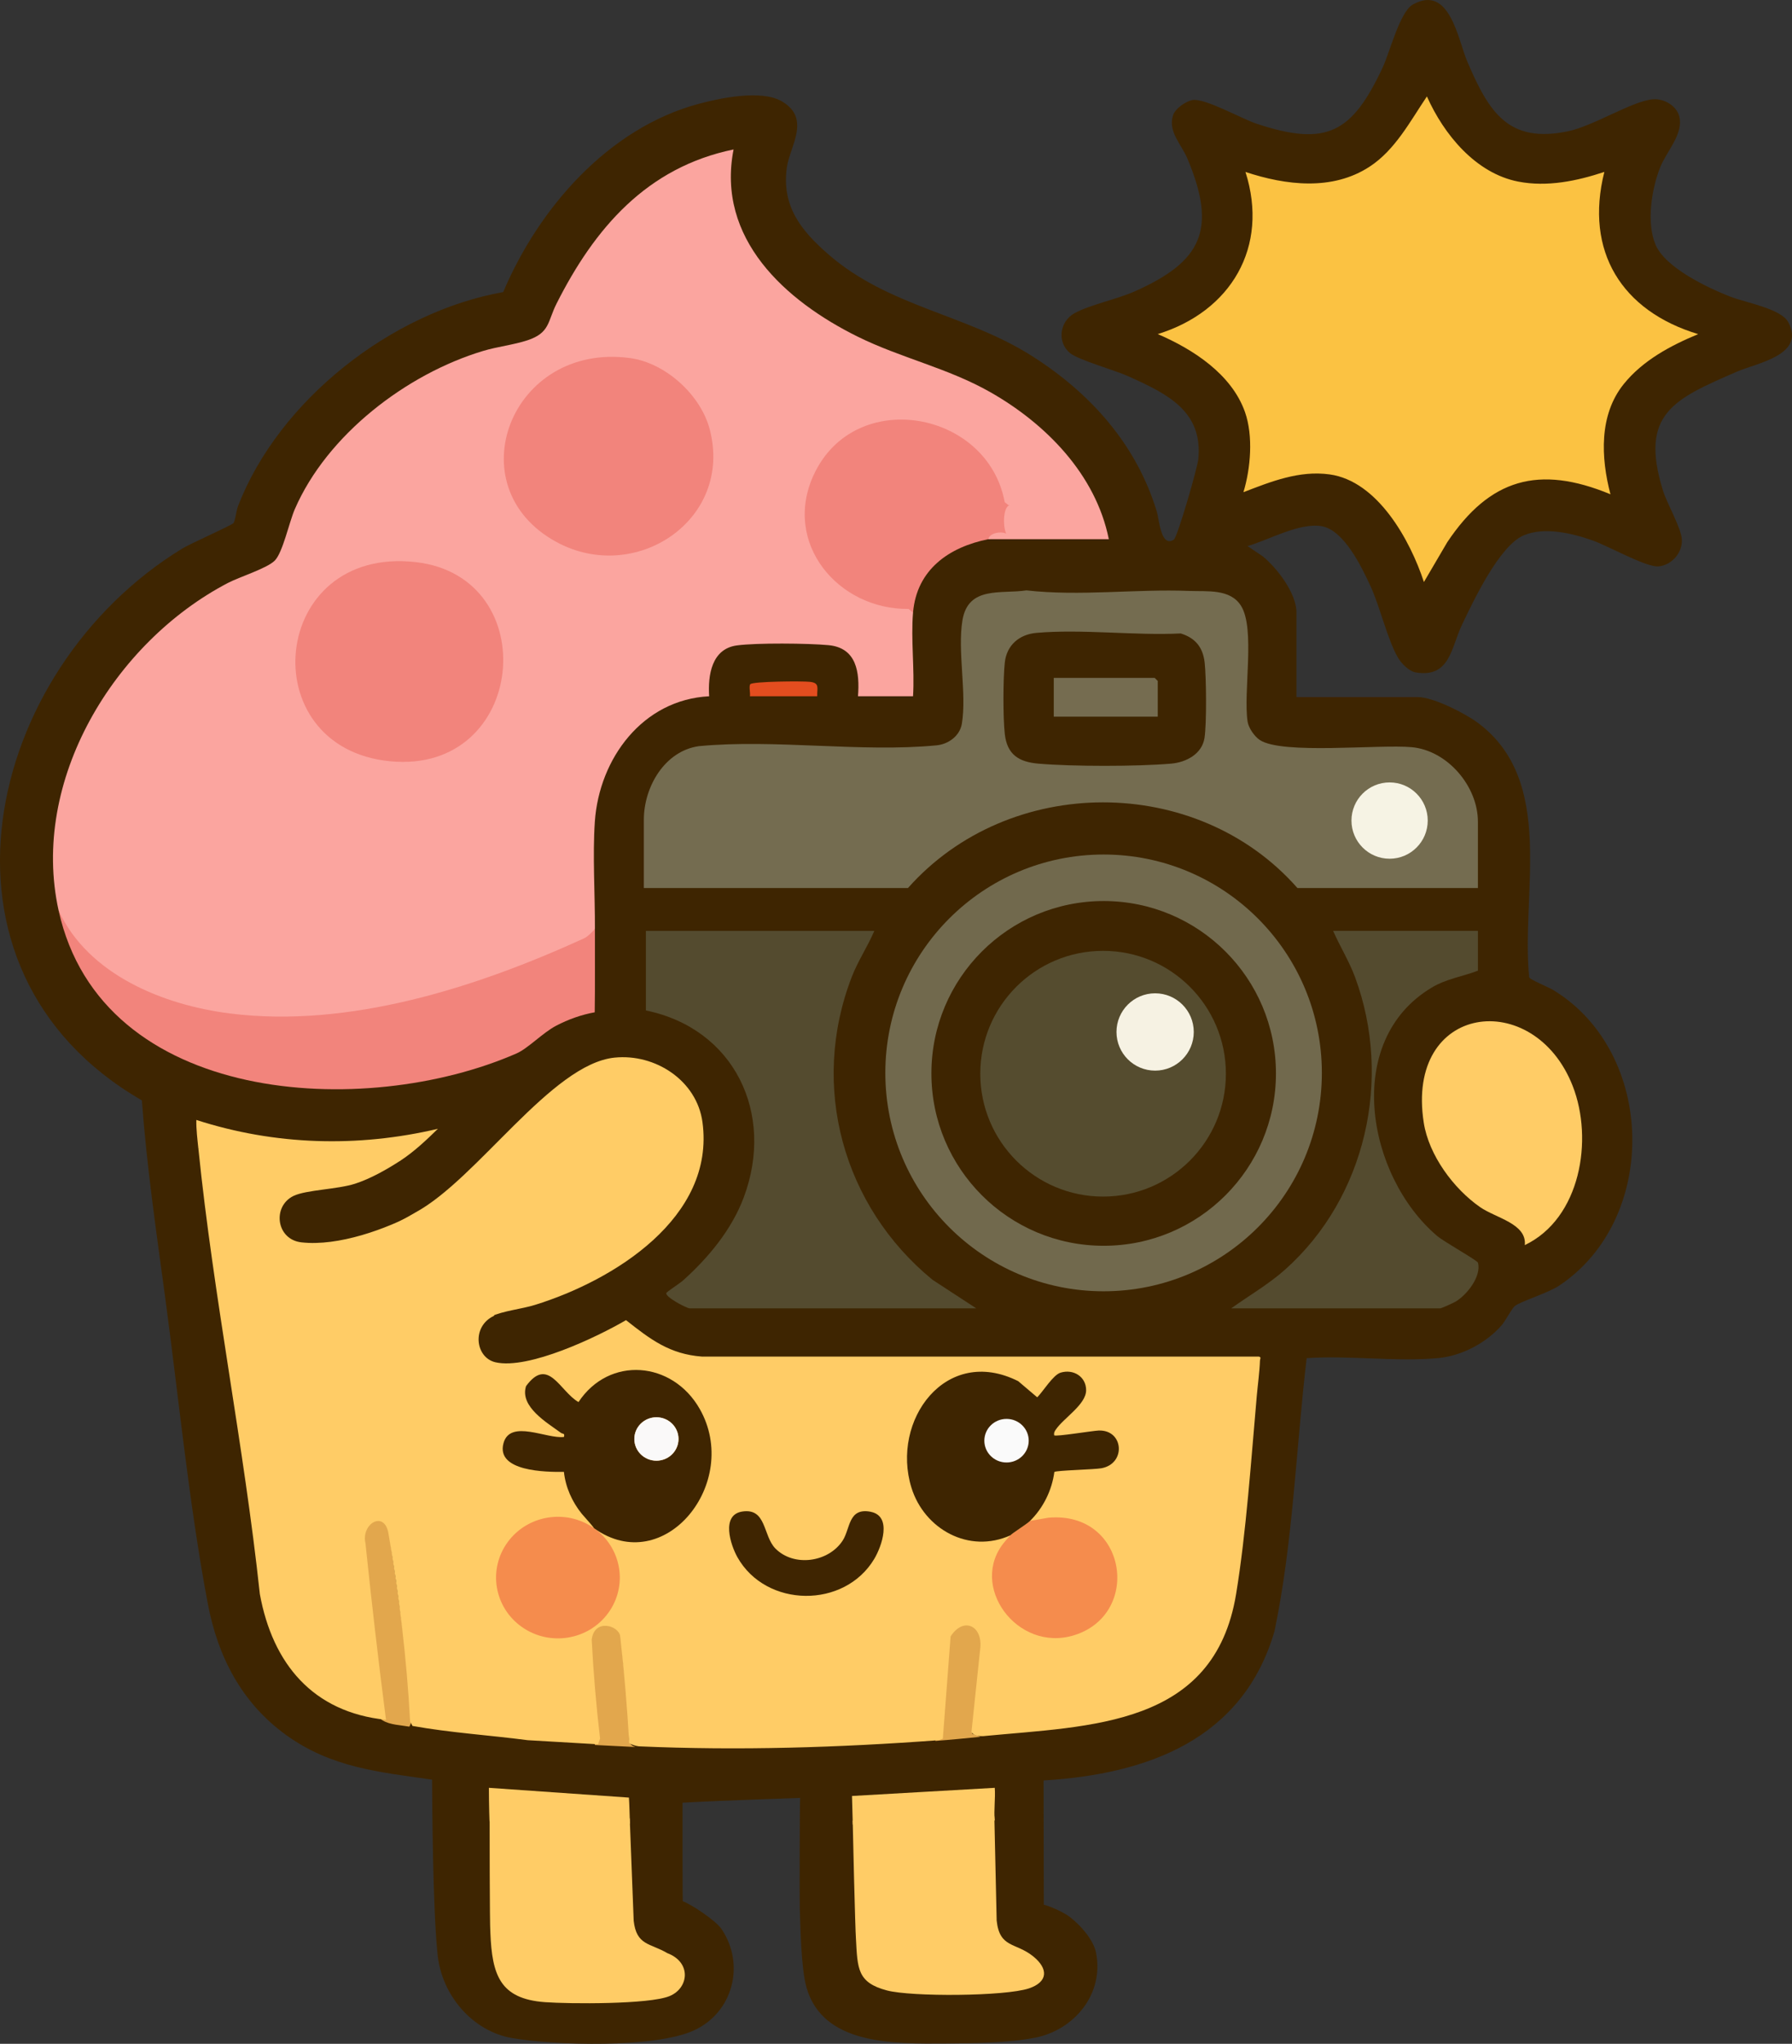 <svg xmlns="http://www.w3.org/2000/svg" id="Layer_2" data-name="Layer 2" viewBox="0 0 878.76 1001.69"><rect x="0" y="0" width="878.76" height="1001.69" fill="#333333" stroke="none"/><defs><style>      .cls-1 {        fill: #f6f3e4;      }      .cls-2 {        fill: #544b2f;      }      .cls-3 {        fill: #554c2f;      }      .cls-4 {        fill: #71694d;      }      .cls-5 {        fill: #756c50;      }      .cls-6 {        fill: #fbc242;      }      .cls-7 {        fill: #faf9f9;      }      .cls-8 {        fill: #3f2501;      }      .cls-9 {        fill: #fba59f;      }      .cls-10 {        fill: #fc6;      }      .cls-11 {        fill: #746c50;      }      .cls-12 {        fill: #3e2501;      }      .cls-13 {        fill: #e34d1f;      }      .cls-14 {        fill: #fafafa;      }      .cls-15 {        fill: #f58c4d;      }      .cls-16 {        fill: #e2a74d;      }      .cls-17 {        fill: #f6f2e3;      }      .cls-18 {        fill: #f2847c;      }    </style></defs><g id="Layer_1" data-name="Layer 1"><path class="cls-12" d="M395.46,973.99c8.01,28.35,42.62,27.71,68.43,27.53,13.44-.09,30.64-.25,43.67-2.81,19.45-3.82,33.99-21.68,29.9-41.74-1.27-6.23-7.47-13.3-12.72-17.35-2.5-2.07-9.57-5.32-12.88-6.11l-.12-60.89c51.04-3.09,97.8-20.05,113.27-73.23,9.13-43.92,10.49-89.22,15.75-133.75,20.8-1.4,43.96,1.86,64.47-.02,11.42-1.05,23.5-7.35,31.03-15.97,2.11-2.42,4.93-8.1,6.52-9.48,2.58-2.26,16.26-6.37,21.88-10.12,48.97-32.67,47.43-114.2-2.99-144.83-2.15-1.31-11.41-5.1-11.79-6.21-4.14-41.21,13.3-96.19-25.22-124.78-6.27-4.65-21.86-12.59-29.41-12.59h-59.5v-41.5c0-9.4-9.5-21.73-16.52-27.48l-7.47-5.01c10.42-3.02,25.4-11.57,36.25-9.77,11,1.83,19.56,19.72,23.92,29.08,4.81,10.34,8.51,26.72,13.62,35.38,1.7,2.89,5.38,6.68,8.76,7.23,16.78,2.74,17.27-12.16,22.59-23.3,5.64-11.81,18.27-38.64,30.17-43.83,10.13-4.41,23.88-1.09,33.93,2.44,7.35,2.58,26.1,13.12,32.14,12.71,6.56-.45,12.06-6.72,11.59-13.35-.41-5.71-7.24-17.36-9.25-23.83-11.7-37.69,5.43-44.85,36.3-58.27,9.69-4.21,33.78-8.12,25.18-24.21-3.57-6.68-20.97-9.6-28.46-12.54-11.11-4.35-31.75-14.09-36.62-25.38-4.64-10.74-1.97-27.72,2.4-38.37,3.13-7.62,11.17-15.9,9.27-24.31-1.26-5.55-7.69-9.2-13.17-8.66-10.24,1-28.86,13.03-41.42,15.66-29.51,6.18-38.91-9.66-49.38-34.03-4.65-10.82-8.59-38.22-26.74-28.09-6.42,3.58-11.29,23.43-14.91,31.1-14.89,31.57-27.08,38.81-61.69,27.34-7.4-2.45-25.54-12.73-31.51-11.61-3.34.62-8.49,4.22-9.52,7.54-2.5,8,4.06,14.04,7.03,21.07,14.76,34.95,7.03,50.56-25.81,65.16-8.71,3.87-21.91,6.57-29.38,10.62-7.48,4.06-8.87,14.32-2.26,19.67,4.14,3.35,22.05,8.38,28.64,11.36,18.76,8.5,36.53,16.93,34.2,40.55-.42,4.28-10.26,38.37-12.01,39.48-6.38,4.06-7.16-9.9-8.37-13.86-10.04-32.86-32.43-57.81-60.98-76.02-32.28-20.59-70.48-24.17-100.05-49.95-13.38-11.66-22.91-23.45-20.39-42.44,1.39-10.45,12.16-24.19-2.55-32.62-9.98-5.72-29.87-1.61-40.75,1.32-44.32,11.92-78.42,51.21-95.77,92.23-54.67,9.7-109.96,52.92-130.06,104.94-.8,2.08-1.35,7.2-2.22,8.29-.87,1.1-20.96,9.95-25.05,12.45-97.3,59.35-131.17,206.17-19.86,270.47,2.36,32.03,7,63.87,11.31,95.69,6.64,49.08,11.87,102.76,21.02,150.98,4.95,26.11,16.67,48.74,38.53,64.47,21.98,15.82,45.18,18.06,71.44,21.77.11,12.75.34,63.97,2.78,86.33,2.22,19.56,17.12,37.02,36.49,40.34,21.19,3.63,69.62,4.96,88.84-3.62,19.44-8.67,25.69-32.48,13.76-49.93-2.85-4.18-15.2-12.28-18.92-13.5-.16-2.2-.13-48.31-.13-48.31,20.18-1.15,57.69-2.34,57.69-2.34-.25,2.73-.31,50.57-.19,53.81.34,9.78.62,29.58,3.28,38.99Z"></path><path class="cls-10" d="M488.74,941.24l-1.14-51.1-69.46,2.19c0,2,1.24,53.75,1.6,57.91.79,14.59.64,21.45,15.2,25.3,12.01,3.17,57.92,2.92,69.6-1,9.52-3.19,9.56-9.69,2.11-15.71-8.58-6.94-16.49-3.91-17.91-17.59Z"></path><path class="cls-10" d="M310.74,941.24l-1.93-50h-68.71c0,1.42,0,52.22.37,56.05.83,20.67,4.67,32.37,26.73,33.99,12.04.88,51.13,1.15,61.11-2.96,9.51-3.91,10.9-16.53-1.08-21.07-8.35-4.97-15.16-3.59-16.5-16Z"></path><path class="cls-10" d="M308.91,893.8c-.13-3.03-.28-10.08-.5-12.78l-68.67-4.79c0,7.53.31,18.42.36,16.42l68.81,1.15Z"></path><path class="cls-10" d="M487.81,892.24c-.53-5.06.38-10.85,0-16.01l-70.01,4c.19,6.68.38,13.76.39,14.02l69.62-2.01Z"></path><path class="cls-10" d="M240.74,645.24c6.18-2.86,14.96-3.62,21.76-5.74,38.36-11.92,88.31-42.71,81.98-89.51-2.77-20.44-23.18-33.68-43.12-31.64-31.01,3.18-67.21,59.41-97.62,75.88-4.73,2.85-9.82,5.28-13.72,7.75-3.56,2.25,2.94,4.11,4.74,3.88,5.89-.75,4.23-8.2,9.47-6.68.94.27.26,2.61,1.48,3.56,1.81,1.41,10.04.51,7.72,5.26-.09.19-3.51,1.42-1.69,3.23.44.44,9.95-.23,12.11,2.4,1.38,1.68,1.05,10.86,3.45,14.55,1.6,2.46,8.46,6.17,9.55,7.45,2.1,2.46-.82,7.73,3.9,9.6Z"></path><path class="cls-16" d="M200.74,846.24c1.22-1.99,1.16-4.23,1.01-6.47-1.63-25.5-6.31-57.32-10.14-82.9-1.04-6.94-.5-14.61-10.16-12.41-5.63,1.28-5.88,7.55-5.77,12.32.6,26.59,8.3,55.06,9.14,81.92.14,2.12,1.18,3.5,2.92,4.55,3.59,2.15,8.86,2.26,13,3Z"></path><path class="cls-10" d="M196.28,568.9c6.75-4.4,12.75-10.09,18.46-15.66-39.43,9.26-79.85,8.11-118.46-4.34-.09,4.67.52,9.37.99,14,23.83,6.96,47.21,8.88,72,8.37l27-2.37Z"></path><path class="cls-16" d="M291.74,855.24l20,1c-4.99-1.17-2.64-6.24-3.01-10.49-1.28-14.6-3.01-29.19-4.2-43.8-2.85-9.04-16.61-9.32-17.81.76-.79,6.65,1.29,21.57,2.02,29.02.77,7.81,1.99,15.73,3,23.5Z"></path><path class="cls-16" d="M458.74,853.24c7.43-.55,14.97-1.32,22-2l-4.01-1.49,4-39.01c3.41-14.52-9.99-22.27-17.97-8.97l-4.02,51.48Z"></path><path class="cls-10" d="M97.28,562.9c7.38,72.62,22.34,145.64,30.14,218.36,6.25,34.14,25.98,57.95,61.86,61.64-3.69-28.59-7.05-57.43-10.06-86.51-2.23-9.59,9.26-16.44,11.27-4.84,5.21,30.07,9.01,61.75,10.61,92.13l1.18,2.22c18.68,3.36,37.7,4.52,56.51,6.99l34.49,2.01.98-2.78c-1.91-16.28-3.28-32.44-4.1-48.47,1.25-10.63,13.38-6.94,13.97-1.68,1.95,17.37,3.5,35.29,4.39,52.35,1.46.85,3.05,1.37,4.77,1.58,49.07,2.16,98.02.62,147-3l2.06-.75,3.81-50.11c6.22-9.71,15.6-5.34,14.57,5.5l-4.34,41.29c.77,1.51,2.73,2.2,5.89,2.06,52.74-5.07,113.17-4.59,123.88-69.62,4.94-30.01,7.41-66.2,10.12-96.88.49-5.56,1.42-12.23,1.58-17.56.02-.77.79-1.7-.57-1.94h-273c-15.92-1.18-25.34-8.44-37.31-17.87-14.32,8.36-47.82,24.32-63.98,20.66-9.92-2.25-11.89-17.62-.71-22.79-.18-4.67-1.38-8.67-3.62-11.99-8.85-4.17-9.98-9.29-10.67-18.24-1.55-4.16-5.36-6.01-11.41-5.53,1.68-5.01-1.01-7.77-8.06-8.28-1.57-2.46-2.65-4.78-3.25-6.96-15.78,8.55-39.39,17.06-57.5,15-12.42-1.42-14.35-17.74-3.78-22.78,6.22-2.96,21.44-3.17,30.06-5.94,7.55-2.43,15.58-6.96,22.22-11.28l-1.06-1.92c-30,3.12-62.14,3.2-92.49-4.65l-5.45.57Z"></path><path class="cls-2" d="M316.74,456.24v39c43.32,8.88,63.34,50.44,48.02,91.52-5.94,15.94-17.47,29.77-30.01,40.99-1.33,1.18-7.86,5.39-8.01,6-.51,1.99,10,7.49,11.5,7.49h140.5l-21.48-14.02c-43.88-35.97-60.29-94.89-39.54-148.49,3.04-7.86,7.75-14.77,11.02-22.48h-112Z"></path><path class="cls-2" d="M653.74,456.24c3.37,7.66,7.85,14.84,10.77,22.73,18.36,49.69,5.33,107.9-34.29,143.24-8.14,7.26-17.66,12.72-26.47,19.03h102.5c.59,0,6.57-2.71,7.64-3.36,5.51-3.33,12.58-12.25,10.9-18.98-.29-1.16-16.62-10.23-20.05-13.15-34.59-29.42-46.36-95.61-2.68-121.71,7.34-4.39,15.14-5.4,22.69-8.31v-19.5h-71Z"></path><path class="cls-10" d="M747.74,610.23c27.34-13.05,33.74-51.75,23.48-77.98-18.96-48.44-82.2-40.62-73.03,18.03,2.48,15.88,14.62,32.34,27.64,41.36,7.8,5.4,22.91,8.05,21.91,18.59Z"></path><path class="cls-13" d="M400.74,341.24c-.09-4.09,1.29-6.47-3.45-7.05-3.62-.44-28.52-.26-29.41,1.19-.69,1.12.14,4.28-.14,5.86h33Z"></path><path class="cls-11" d="M315.74,435.24h129.5c49.58-55.85,141.58-56.13,191,0h88.5v-32.5c0-17.4-14.94-34.94-32.46-36.54-16.14-1.48-63.52,3.74-74.49-3.51-2.61-1.72-5.51-5.9-5.99-9.01-2.22-14.39,3.87-45.49-3.23-56.77-5.3-8.42-16.43-6.94-25.5-7.29-26.15-1.03-53.37,2.71-79.73-.27-12.41,1.88-28.53-2.31-31.37,14.64-2.52,15.06,2.18,35.95-.29,50.71-1.02,6.1-6.72,10.05-12.4,10.6-36.91,3.57-79.13-3.15-116.6.4-16.85,2.42-26.95,20.09-26.95,36.05v33.5Z"></path><circle class="cls-1" cx="681.43" cy="402.17" r="18.7"></circle><path class="cls-12" d="M579.01,310.46c-22.78,1.11-48.35-2.25-70.82-.27-8.38.74-14.55,6.04-15.46,14.54-.86,8-.9,27.05,0,35.01,1.14,10.12,6.89,13.71,16.47,14.53,16.74,1.44,48.32,1.43,65.07,0,7.32-.62,15.17-4.66,16.4-12.6,1.08-7,.89-29.62.07-36.94-.85-7.51-4.61-12.07-11.73-14.27Z"></path><polygon class="cls-5" points="516.74 332.24 516.74 351.24 567.74 351.24 567.74 333.74 566.24 332.24 516.74 332.24"></polygon><circle class="cls-4" cx="541.18" cy="525.84" r="107.03"></circle><circle class="cls-12" cx="541.22" cy="526.09" r="84.48"></circle><circle class="cls-3" cx="540.93" cy="526.24" r="60.22"></circle><circle class="cls-17" cx="566.45" cy="505.78" r="18.95"></circle><path class="cls-6" d="M610.74,84.25c11.78,36.84-7.22,68.47-43.01,79.49,17.24,7.39,36.23,19.6,42.79,38.23,4.1,11.66,2.8,27.52-.77,39.27,13.5-5.21,27.37-10.77,42.24-8.73,23.64,3.23,39.59,32.36,46.27,52.75l11.46-19.53c20.74-31.01,44.84-38.05,80.02-23.47-4.7-17.87-5.7-38.87,6.5-54.01,9.36-11.62,22.98-18.88,36.52-24.49-37.45-11.28-55.81-40.57-46.02-79.5-13.49,4.47-28.06,7.5-42.24,4.74-20.91-4.08-36.51-23.17-44.77-41.74-8.15,12.06-15.51,26.2-28.08,34.41-18.32,11.98-41.1,9.16-60.91,2.6Z"></path><path class="cls-18" d="M28.74,446.24c21.07,95.66,150.2,102.59,224.56,70.06,5.66-2.47,12.83-10.13,19.42-13.58,5.89-3.09,12.37-5.41,18.92-6.58.22-13.62.04-27.28.1-40.9-29.66,13.8-60.09,26.12-92.18,33.32-59.52,13.34-133.65,14.4-170.82-42.32Z"></path><path class="cls-18" d="M447.74,300.24c1.78-21.13,17.66-32.13,37-36,3.22-.65,6.37-1.63,10-1v-15.5c0-18.02-19.65-37.17-36.24-41.76-59.91-16.58-91.03,58.76-40.43,87.43,8.44,4.78,19.92,8.11,29.67,6.83Z"></path><path class="cls-9" d="M28.74,446.24c14.47,31.46,51.38,46.37,84.03,50.47,58.32,7.33,120.72-12.66,173.65-36.82,1.02-.46,1.9-1.23,2.8-2.02s1.73-1.7,2.52-2.63c.07-16.91-1.18-35.94-.04-52.54,2.13-30.98,23.49-59.79,56.05-61.45-.65-10.36,1.22-23.23,13.58-24.92,9.67-1.31,34.92-1.07,44.95-.13,13.84,1.3,15.37,13.35,14.46,25.04h27c.82-13.3-1.11-27.86,0-41l-2.17-1.79c-34.71.37-62-32.4-46.51-65.77,20.14-43.37,85.41-31.41,93.62,13.43l2.06,1.64c-3.27,1.47-3.13,13.75,0,15.5-.61-3.74-9.83-2.5-10,1h59c-6.38-31.74-30.96-56.69-58.33-72.17-20.8-11.77-43.62-16.61-64.88-27.12-35.38-17.49-69.35-47.97-60.8-91.71-42.56,8.76-68.19,38.61-86.85,75.64-4.37,8.67-3.16,14.2-14.14,17.86-6.72,2.24-14.73,3.12-21.77,5.23-37.59,11.27-76.6,41.1-92.41,77.59-2.77,6.39-5.9,21.24-9.82,25.18-3.82,3.84-17.33,8-23.02,10.98-55.72,29.1-97,96.85-82.98,160.52Z"></path><path class="cls-18" d="M203.96,275.51c-71.8-8.26-80.82,91.07-12.6,97.6,66.97,6.42,75.73-90.34,12.6-97.6Z"></path><path class="cls-18" d="M308.98,175.5c-58.52-7.92-85.66,63.18-36.13,90.13,38.73,21.07,86.79-10.78,75.19-55.19-4.41-16.89-21.68-32.59-39.06-34.94Z"></path><path class="cls-15" d="M505.09,745.43c-1.69,1.66-9.35,6.43-9.49,6.99-1.33,1.36-1.05,1.03-2.8,3.08-18.28,21.46,5.96,54.73,34.07,45.9,33.22-10.44,25.69-60.89-12.72-57.56l-9.07,1.58Z"></path><path class="cls-15" d="M291.28,748.98c-13.61-9.59-32.56-6.53-42.33,6.84-9.76,13.37-6.65,31.99,6.97,41.58s32.56,6.53,42.33-6.84c9.76-13.37,6.65-31.99-6.97-41.58Z"></path><path class="cls-8" d="M427.03,740.95c-11.08-2.21-10,8.22-13.78,14.07-6.91,10.68-23.89,13.13-33,3.93-6.16-6.22-4.29-19.97-16.25-18.13-10.6,1.63-5.73,16.45-2.36,22.43,14.01,24.84,52.45,25.29,67.08.78,3.71-6.21,8.88-20.95-1.7-23.07Z"></path><path class="cls-8" d="M291.28,748.98c34.51,24.78,72.37-22.41,51.85-58.45-13.36-23.47-44.35-26.14-59.45-3.36-9.15-5.23-14.83-22.65-25.72-7.81-3.2,10.06,10.3,17.91,17.12,22.9.88.64,1.97-.01,1.49,2-8.29,1.14-26.44-8.89-29.67,3.09-3.75,13.88,20.82,14.15,29.64,14.04.78,7.49,4.02,14.68,8.75,20.53.95,1.18,5.34,5.91,5.99,7.06ZM311.07,705.26c0-5.87,4.85-10.64,10.83-10.64s10.83,4.76,10.83,10.64-4.85,10.64-10.83,10.64-10.83-4.76-10.83-10.64Z"></path><ellipse class="cls-7" cx="321.89" cy="705.26" rx="10.83" ry="10.64"></ellipse><path class="cls-12" d="M505.09,745.43c6.5-6.39,10.75-15,11.94-24,1-.79,19.51-1.18,23.06-1.82,12.23-2.2,10.99-18.96-1.36-18.49-3.03.12-20.99,3.1-21.78,2.35-.22-1.21.11-1.8.75-2.75,3.79-5.69,14.92-12.3,14.91-19.38,0-6.63-6.25-10.52-12.55-8.58-3.67,1.13-8.59,9.26-11.43,12.08l-9.33-7.92c-35.55-17.82-62.56,19.29-52.35,52.21,6.28,20.26,28.17,32.6,48.64,23.3.14-.57,7.8-5.33,9.49-6.99Z"></path><ellipse class="cls-14" cx="493.58" cy="706.1" rx="10.88" ry="10.68"></ellipse></g></svg>